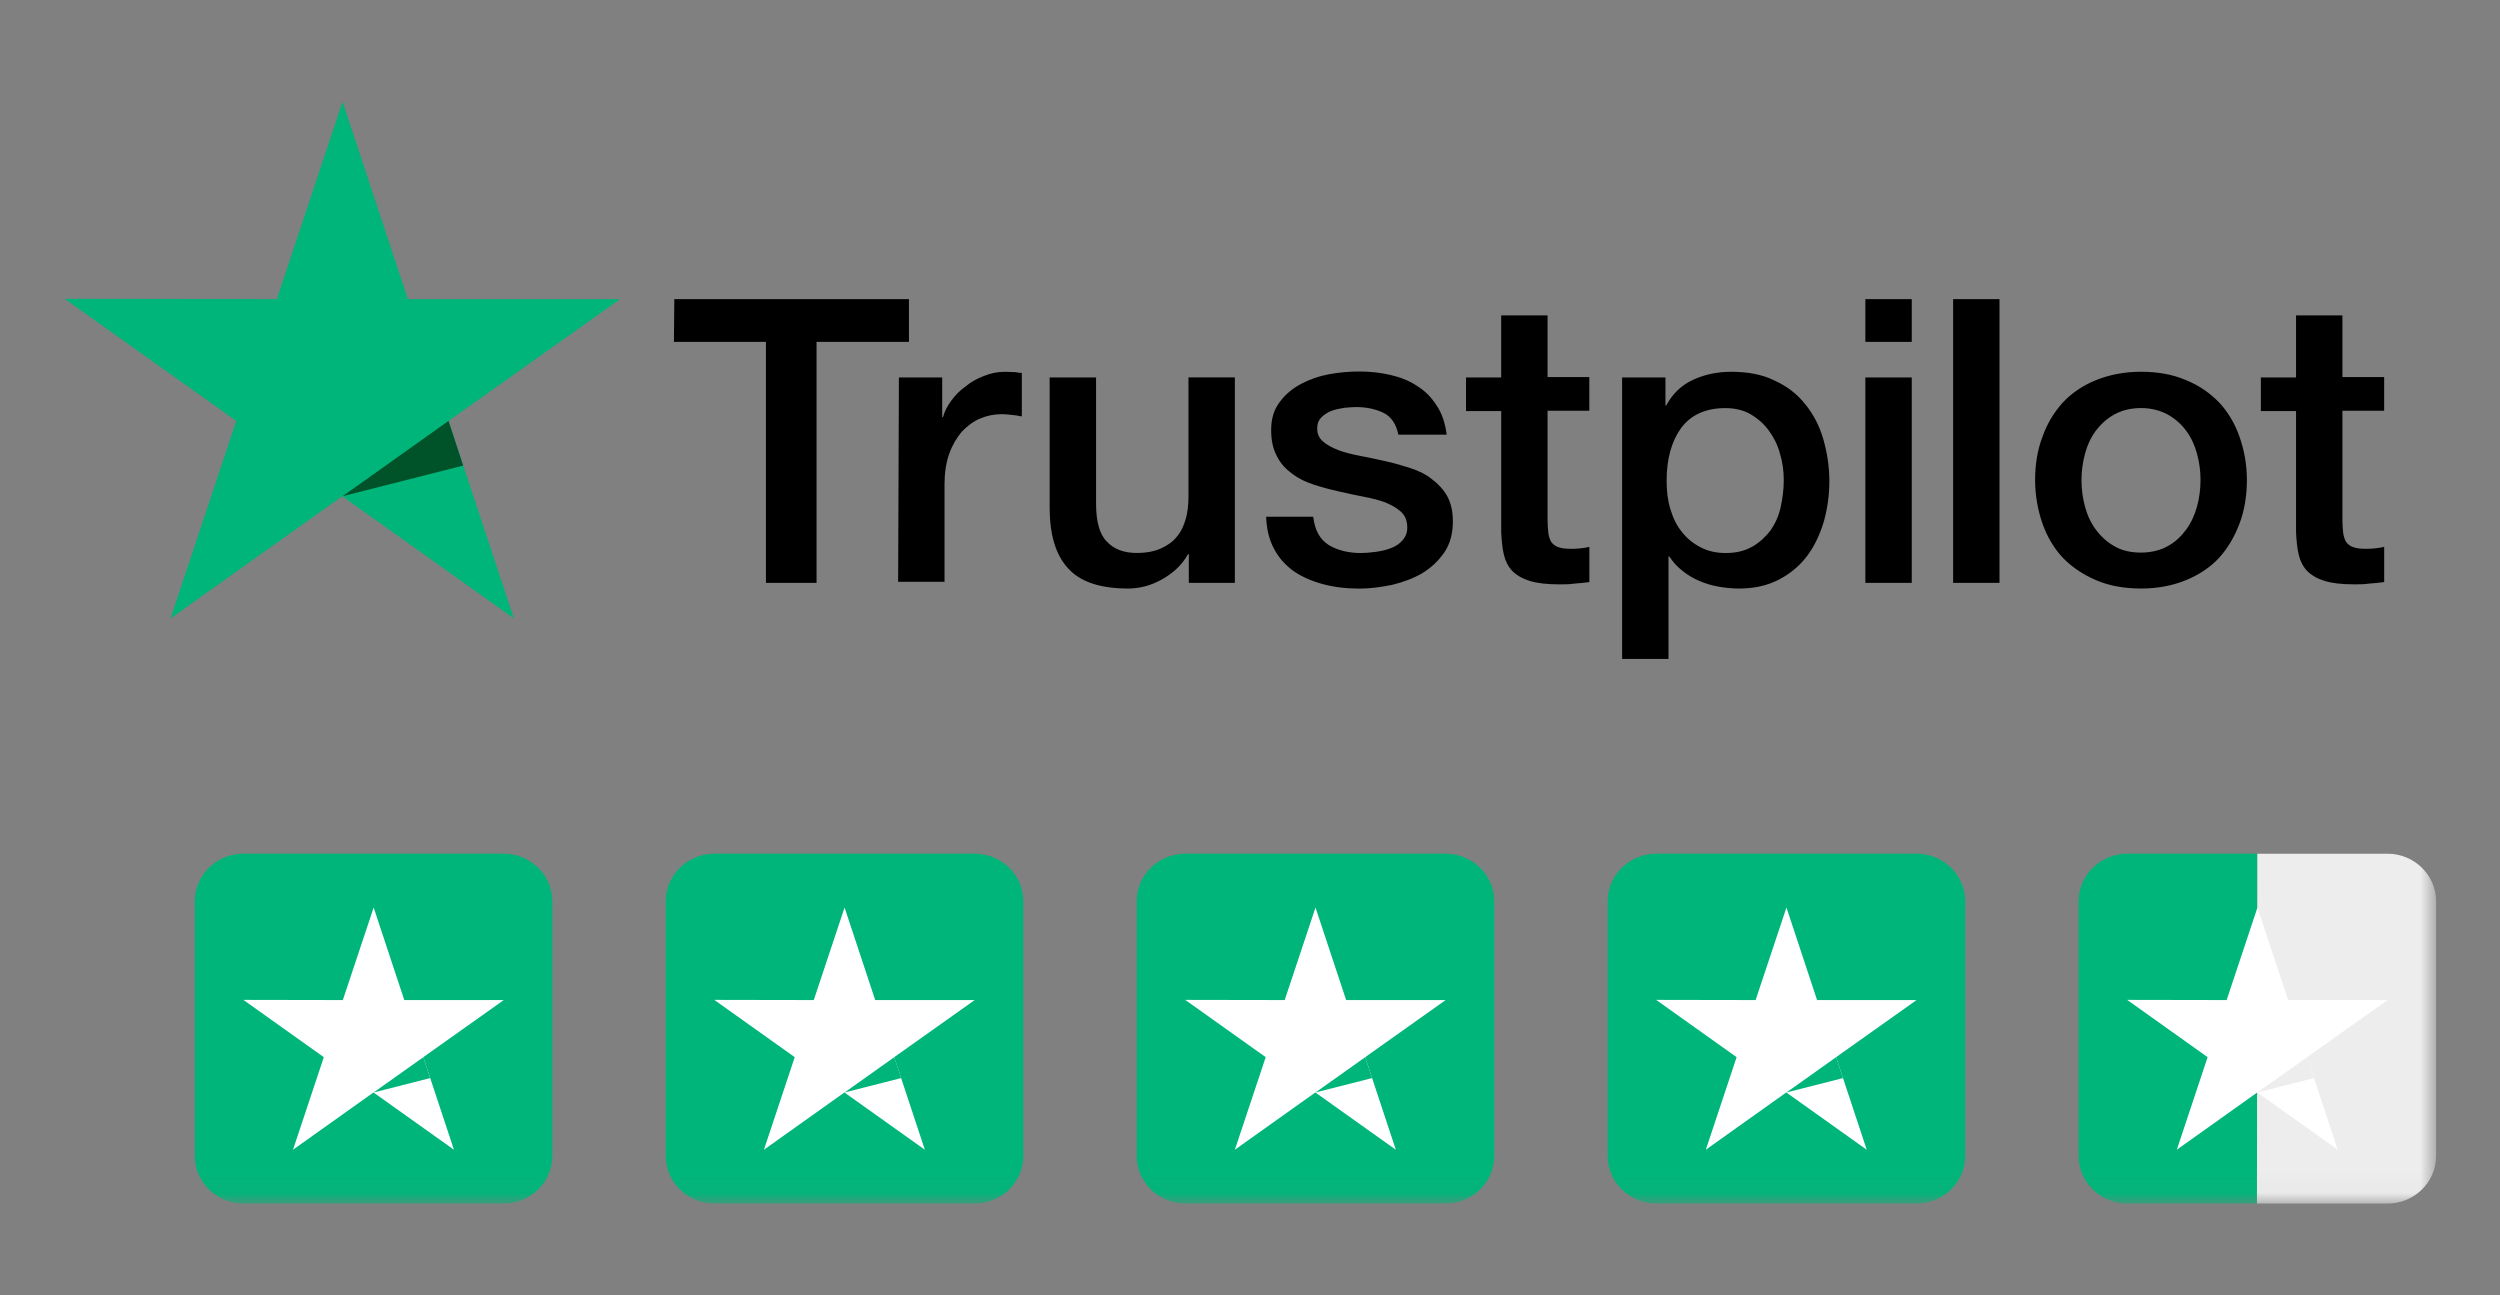 <svg width="110" height="57" viewBox="0 0 110 57" fill="none" xmlns="http://www.w3.org/2000/svg">
<rect x="0" y="0" width="110" height="57" fill="#808080" stroke="none"/>
<path d="M99.478 16.607H101.026V13.877H103.066V16.59H104.903V18.071H103.066V22.899C103.066 23.116 103.083 23.282 103.1 23.449C103.117 23.599 103.169 23.732 103.219 23.832C103.287 23.931 103.389 24.015 103.509 24.064C103.645 24.114 103.815 24.147 104.054 24.147C104.189 24.147 104.342 24.147 104.478 24.13C104.614 24.114 104.767 24.097 104.904 24.062V25.611C104.683 25.643 104.462 25.661 104.241 25.678C104.021 25.711 103.816 25.711 103.578 25.711C103.033 25.711 102.608 25.661 102.285 25.561C101.962 25.462 101.706 25.312 101.519 25.127C101.332 24.929 101.213 24.694 101.145 24.413C101.076 24.13 101.043 23.781 101.026 23.413V18.087H99.478V16.572V16.606V16.607ZM94.204 24.314C94.646 24.314 95.055 24.214 95.378 24.031C95.718 23.848 95.972 23.598 96.194 23.299C96.414 23 96.569 22.65 96.67 22.284C96.772 21.901 96.823 21.518 96.823 21.119C96.823 20.72 96.773 20.353 96.67 19.97C96.567 19.587 96.414 19.255 96.194 18.955C95.972 18.654 95.701 18.421 95.378 18.238C95.037 18.055 94.646 17.955 94.204 17.955C93.762 17.955 93.353 18.055 93.03 18.238C92.69 18.421 92.434 18.672 92.214 18.955C91.993 19.255 91.84 19.587 91.738 19.97C91.637 20.353 91.585 20.736 91.585 21.119C91.585 21.502 91.635 21.902 91.738 22.284C91.84 22.667 91.993 23 92.214 23.299C92.434 23.599 92.707 23.849 93.03 24.031C93.371 24.231 93.761 24.314 94.204 24.314ZM94.204 25.895C93.474 25.895 92.809 25.779 92.231 25.529C91.652 25.28 91.176 24.963 90.769 24.547C90.379 24.131 90.071 23.615 89.868 23.032C89.664 22.45 89.545 21.799 89.545 21.117C89.545 20.436 89.647 19.802 89.868 19.221C90.073 18.637 90.379 18.138 90.769 17.705C91.159 17.289 91.654 16.956 92.231 16.723C92.81 16.49 93.474 16.357 94.204 16.357C94.934 16.357 95.599 16.473 96.177 16.723C96.756 16.956 97.232 17.289 97.639 17.705C98.029 18.121 98.337 18.637 98.54 19.221C98.744 19.802 98.863 20.436 98.863 21.117C98.863 21.799 98.761 22.45 98.54 23.032C98.32 23.615 98.029 24.114 97.639 24.547C97.248 24.963 96.754 25.296 96.177 25.529C95.598 25.764 94.952 25.895 94.204 25.895ZM85.937 13.162H87.978V25.646H85.937V13.162ZM82.076 16.609H84.117V25.646H82.076V16.609ZM82.076 13.162H84.117V15.042H82.076V13.162ZM78.486 21.135C78.486 20.736 78.436 20.337 78.316 19.954C78.215 19.571 78.044 19.238 77.823 18.938C77.601 18.637 77.33 18.404 77.022 18.223C76.699 18.04 76.325 17.957 75.916 17.957C75.065 17.957 74.419 18.24 73.977 18.822C73.551 19.405 73.331 20.187 73.331 21.152C73.331 21.618 73.381 22.034 73.501 22.417C73.62 22.8 73.773 23.132 74.012 23.416C74.232 23.699 74.505 23.915 74.828 24.082C75.151 24.248 75.508 24.333 75.933 24.333C76.409 24.333 76.784 24.233 77.107 24.049C77.43 23.867 77.686 23.616 77.907 23.335C78.112 23.035 78.265 22.703 78.349 22.318C78.435 21.919 78.485 21.535 78.485 21.136M71.359 16.609H73.28V17.84H73.314C73.604 17.306 73.995 16.94 74.505 16.707C75.015 16.474 75.56 16.359 76.172 16.359C76.902 16.359 77.533 16.474 78.077 16.742C78.622 16.992 79.064 17.325 79.421 17.774C79.778 18.207 80.05 18.723 80.22 19.305C80.39 19.888 80.492 20.52 80.492 21.17C80.492 21.787 80.407 22.368 80.253 22.934C80.083 23.501 79.844 24.017 79.523 24.448C79.2 24.881 78.791 25.232 78.28 25.498C77.77 25.764 77.191 25.896 76.512 25.896C76.223 25.896 75.917 25.864 75.627 25.814C75.338 25.764 75.048 25.681 74.776 25.563C74.505 25.448 74.249 25.297 74.027 25.115C73.789 24.932 73.603 24.716 73.448 24.483H73.414V28.994H71.373V16.61H71.356L71.359 16.609ZM64.504 16.609H66.052V13.878H68.093V16.592H69.93V18.073H68.093V22.9C68.093 23.117 68.111 23.283 68.128 23.451C68.145 23.601 68.195 23.734 68.246 23.834C68.315 23.932 68.416 24.017 68.537 24.065C68.672 24.115 68.842 24.148 69.081 24.148C69.217 24.148 69.37 24.148 69.506 24.131C69.642 24.115 69.796 24.098 69.932 24.064V25.612C69.71 25.645 69.49 25.662 69.268 25.679C69.047 25.712 68.844 25.712 68.605 25.712C68.061 25.712 67.636 25.662 67.313 25.562C66.99 25.463 66.734 25.313 66.547 25.129C66.359 24.93 66.241 24.696 66.172 24.414C66.103 24.131 66.071 23.782 66.053 23.415V18.088H64.505V16.573V16.607L64.504 16.609ZM57.785 22.75C57.853 23.332 58.074 23.732 58.465 23.982C58.856 24.215 59.333 24.333 59.876 24.333C60.064 24.333 60.285 24.315 60.523 24.283C60.761 24.25 60.998 24.2 61.203 24.117C61.425 24.034 61.593 23.917 61.73 23.751C61.866 23.585 61.935 23.385 61.918 23.135C61.901 22.886 61.816 22.669 61.627 22.503C61.44 22.337 61.22 22.22 60.947 22.104C60.675 22.004 60.352 21.921 59.995 21.855C59.638 21.788 59.28 21.705 58.906 21.622C58.532 21.539 58.158 21.439 57.801 21.322C57.443 21.206 57.137 21.056 56.849 20.84C56.577 20.64 56.338 20.39 56.185 20.074C56.015 19.758 55.931 19.392 55.931 18.926C55.931 18.427 56.051 18.027 56.305 17.694C56.544 17.361 56.866 17.095 57.242 16.895C57.616 16.695 58.041 16.546 58.501 16.462C58.96 16.379 59.402 16.346 59.811 16.346C60.287 16.346 60.747 16.396 61.172 16.496C61.597 16.596 62.005 16.745 62.345 16.978C62.703 17.195 62.991 17.494 63.213 17.844C63.452 18.193 63.587 18.626 63.655 19.125H61.529C61.427 18.643 61.206 18.326 60.866 18.16C60.508 17.994 60.117 17.911 59.658 17.911C59.522 17.911 59.334 17.927 59.147 17.944C58.943 17.977 58.773 18.011 58.585 18.077C58.415 18.144 58.262 18.243 58.144 18.36C58.025 18.477 57.956 18.643 57.956 18.843C57.956 19.092 58.041 19.276 58.211 19.425C58.381 19.575 58.603 19.691 58.891 19.808C59.163 19.908 59.487 19.991 59.843 20.057C60.201 20.124 60.575 20.207 60.95 20.29C61.325 20.373 61.68 20.473 62.039 20.59C62.397 20.706 62.72 20.856 62.991 21.073C63.263 21.273 63.502 21.522 63.672 21.822C63.842 22.122 63.926 22.506 63.926 22.937C63.926 23.471 63.808 23.919 63.552 24.303C63.297 24.669 62.973 24.985 62.583 25.218C62.191 25.451 61.732 25.616 61.256 25.733C60.763 25.834 60.287 25.899 59.809 25.899C59.23 25.899 58.687 25.832 58.194 25.699C57.701 25.565 57.257 25.366 56.901 25.116C56.544 24.85 56.255 24.534 56.051 24.134C55.846 23.751 55.728 23.285 55.711 22.736H57.768V22.752H57.785V22.75ZM54.315 25.646H52.308V24.381H52.274C52.018 24.847 51.644 25.196 51.152 25.479C50.659 25.762 50.148 25.895 49.638 25.895C48.43 25.895 47.547 25.612 47.002 25.013C46.457 24.43 46.185 23.531 46.185 22.35V16.607H48.227V22.15C48.227 22.949 48.38 23.515 48.703 23.831C49.009 24.163 49.452 24.33 50.012 24.33C50.438 24.33 50.794 24.262 51.085 24.13C51.373 23.997 51.612 23.831 51.782 23.613C51.969 23.396 52.088 23.13 52.174 22.83C52.258 22.53 52.293 22.198 52.293 21.848V16.605H54.334V25.642H54.317L54.315 25.646ZM39.551 16.609H41.457V18.356H41.491C41.559 18.105 41.678 17.872 41.848 17.64C42.018 17.406 42.223 17.191 42.479 17.008C42.718 16.808 42.989 16.657 43.295 16.542C43.584 16.424 43.89 16.359 44.196 16.359C44.434 16.359 44.605 16.376 44.689 16.376C44.773 16.392 44.876 16.409 44.96 16.409V18.323C44.825 18.29 44.67 18.273 44.519 18.256C44.366 18.24 44.228 18.223 44.077 18.223C43.737 18.223 43.414 18.29 43.108 18.423C42.802 18.556 42.547 18.756 42.309 19.006C42.087 19.272 41.9 19.588 41.764 19.971C41.628 20.354 41.559 20.803 41.559 21.303V25.598H39.518L39.552 16.609H39.551ZM29.669 13.162H39.994V15.042H35.928V25.645H33.701V15.042H29.653L29.67 13.162H29.669Z" fill="black"/>
<path d="M15.073 4.473L12.181 13.161L2.842 13.146L10.396 18.521L7.504 27.21L15.056 21.834L22.609 27.21L19.734 18.521L27.286 13.161H17.947L15.073 4.473Z" fill="#00B57A"/>
<path d="M20.38 20.485L19.734 18.52L15.073 21.834L20.38 20.485Z" fill="#005229"/>
<mask id="mask0_27_1060" style="mask-type:luminance" maskUnits="userSpaceOnUse" x="2" y="4" width="106" height="49">
<path d="M107.191 4.473H2.846V52.957H107.191V4.473Z" fill="white"/>
</mask>
<g mask="url(#mask0_27_1060)">
<path d="M10.713 37.562C9.53 37.562 8.57 38.502 8.57 39.66V50.859C8.57 52.017 9.53 52.956 10.713 52.956H22.16C23.343 52.956 24.302 52.017 24.302 50.859V39.66C24.302 38.502 23.343 37.562 22.16 37.562H10.713Z" fill="#00B57A"/>
</g>
<path d="M22.166 44.003H17.789L16.441 39.931L15.085 44.003L10.708 43.995L14.248 46.515L12.892 50.588L16.433 48.068L19.973 50.588L18.625 46.515L22.166 44.003Z" fill="white"/>
<path d="M18.929 47.436L18.626 46.516L16.441 48.068L18.929 47.436Z" fill="#00B57A"/>
<mask id="mask1_27_1060" style="mask-type:luminance" maskUnits="userSpaceOnUse" x="2" y="4" width="106" height="49">
<path d="M107.191 4.473H2.846V52.957H107.191V4.473Z" fill="white"/>
</mask>
<g mask="url(#mask1_27_1060)">
<path d="M31.436 37.562C30.252 37.562 29.293 38.502 29.293 39.66V50.859C29.293 52.017 30.252 52.956 31.436 52.956H42.882C44.066 52.956 45.025 52.017 45.025 50.859V39.66C45.025 38.502 44.066 37.562 42.882 37.562H31.436Z" fill="#00B57A"/>
</g>
<path d="M42.886 44.003H38.509L37.161 39.931L35.806 44.003L31.428 43.995L34.968 46.515L33.613 50.588L37.154 48.068L40.693 50.588L39.345 46.515L42.886 44.003Z" fill="white"/>
<path d="M39.651 47.436L39.347 46.516L37.163 48.068L39.651 47.436Z" fill="#00B57A"/>
<mask id="mask2_27_1060" style="mask-type:luminance" maskUnits="userSpaceOnUse" x="2" y="4" width="106" height="49">
<path d="M107.191 4.473H2.846V52.957H107.191V4.473Z" fill="white"/>
</mask>
<g mask="url(#mask2_27_1060)">
<path d="M52.157 37.562C50.974 37.562 50.015 38.502 50.015 39.66V50.859C50.015 52.017 50.974 52.956 52.157 52.956H63.604C64.788 52.956 65.747 52.017 65.747 50.859V39.66C65.747 38.502 64.788 37.562 63.604 37.562H52.157Z" fill="#00B57A"/>
</g>
<path d="M63.608 44.003H59.23L57.882 39.931L56.527 44.003L52.15 43.995L55.691 46.515L54.334 50.588L57.875 48.068L61.416 50.588L60.068 46.515L63.608 44.003Z" fill="white"/>
<path d="M60.372 47.436L60.069 46.516L57.883 48.068L60.372 47.436Z" fill="#00B57A"/>
<mask id="mask3_27_1060" style="mask-type:luminance" maskUnits="userSpaceOnUse" x="2" y="4" width="106" height="49">
<path d="M107.191 4.473H2.846V52.957H107.191V4.473Z" fill="white"/>
</mask>
<g mask="url(#mask3_27_1060)">
<path d="M72.88 37.562C71.697 37.562 70.737 38.502 70.737 39.66V50.859C70.737 52.017 71.697 52.956 72.88 52.956H84.327C85.51 52.956 86.469 52.017 86.469 50.859V39.66C86.469 38.502 85.51 37.562 84.327 37.562H72.88Z" fill="#00B57A"/>
</g>
<path d="M84.328 44.003H79.951L78.604 39.931L77.247 44.003L72.87 43.995L76.411 46.515L75.056 50.588L78.596 48.068L82.136 50.588L80.788 46.515L84.328 44.003Z" fill="white"/>
<path d="M81.092 47.436L80.789 46.516L78.605 48.068L81.092 47.436Z" fill="#00B57A"/>
<mask id="mask4_27_1060" style="mask-type:luminance" maskUnits="userSpaceOnUse" x="2" y="4" width="106" height="49">
<path d="M107.191 4.473H2.846V52.957H107.191V4.473Z" fill="white"/>
</mask>
<g mask="url(#mask4_27_1060)">
<path d="M99.324 37.562H93.601C92.418 37.562 91.459 38.502 91.459 39.66V50.859C91.459 52.017 92.418 52.956 93.601 52.956H99.307" fill="#00B57A"/>
<path d="M99.306 52.957H105.045C106.229 52.957 107.188 52.018 107.188 50.86V39.661C107.188 38.503 106.229 37.563 105.045 37.563H99.323" fill="#EDEDED"/>
</g>
<path d="M105.053 44.003H100.676L99.328 39.931L97.972 44.003L93.595 43.995L97.135 46.515L95.78 50.588L99.319 48.068L102.86 50.588L101.512 46.515L105.053 44.003Z" fill="white"/>
<path d="M101.814 47.436L101.511 46.516L99.327 48.068L101.814 47.436Z" fill="#EDEDED"/>
</svg>
